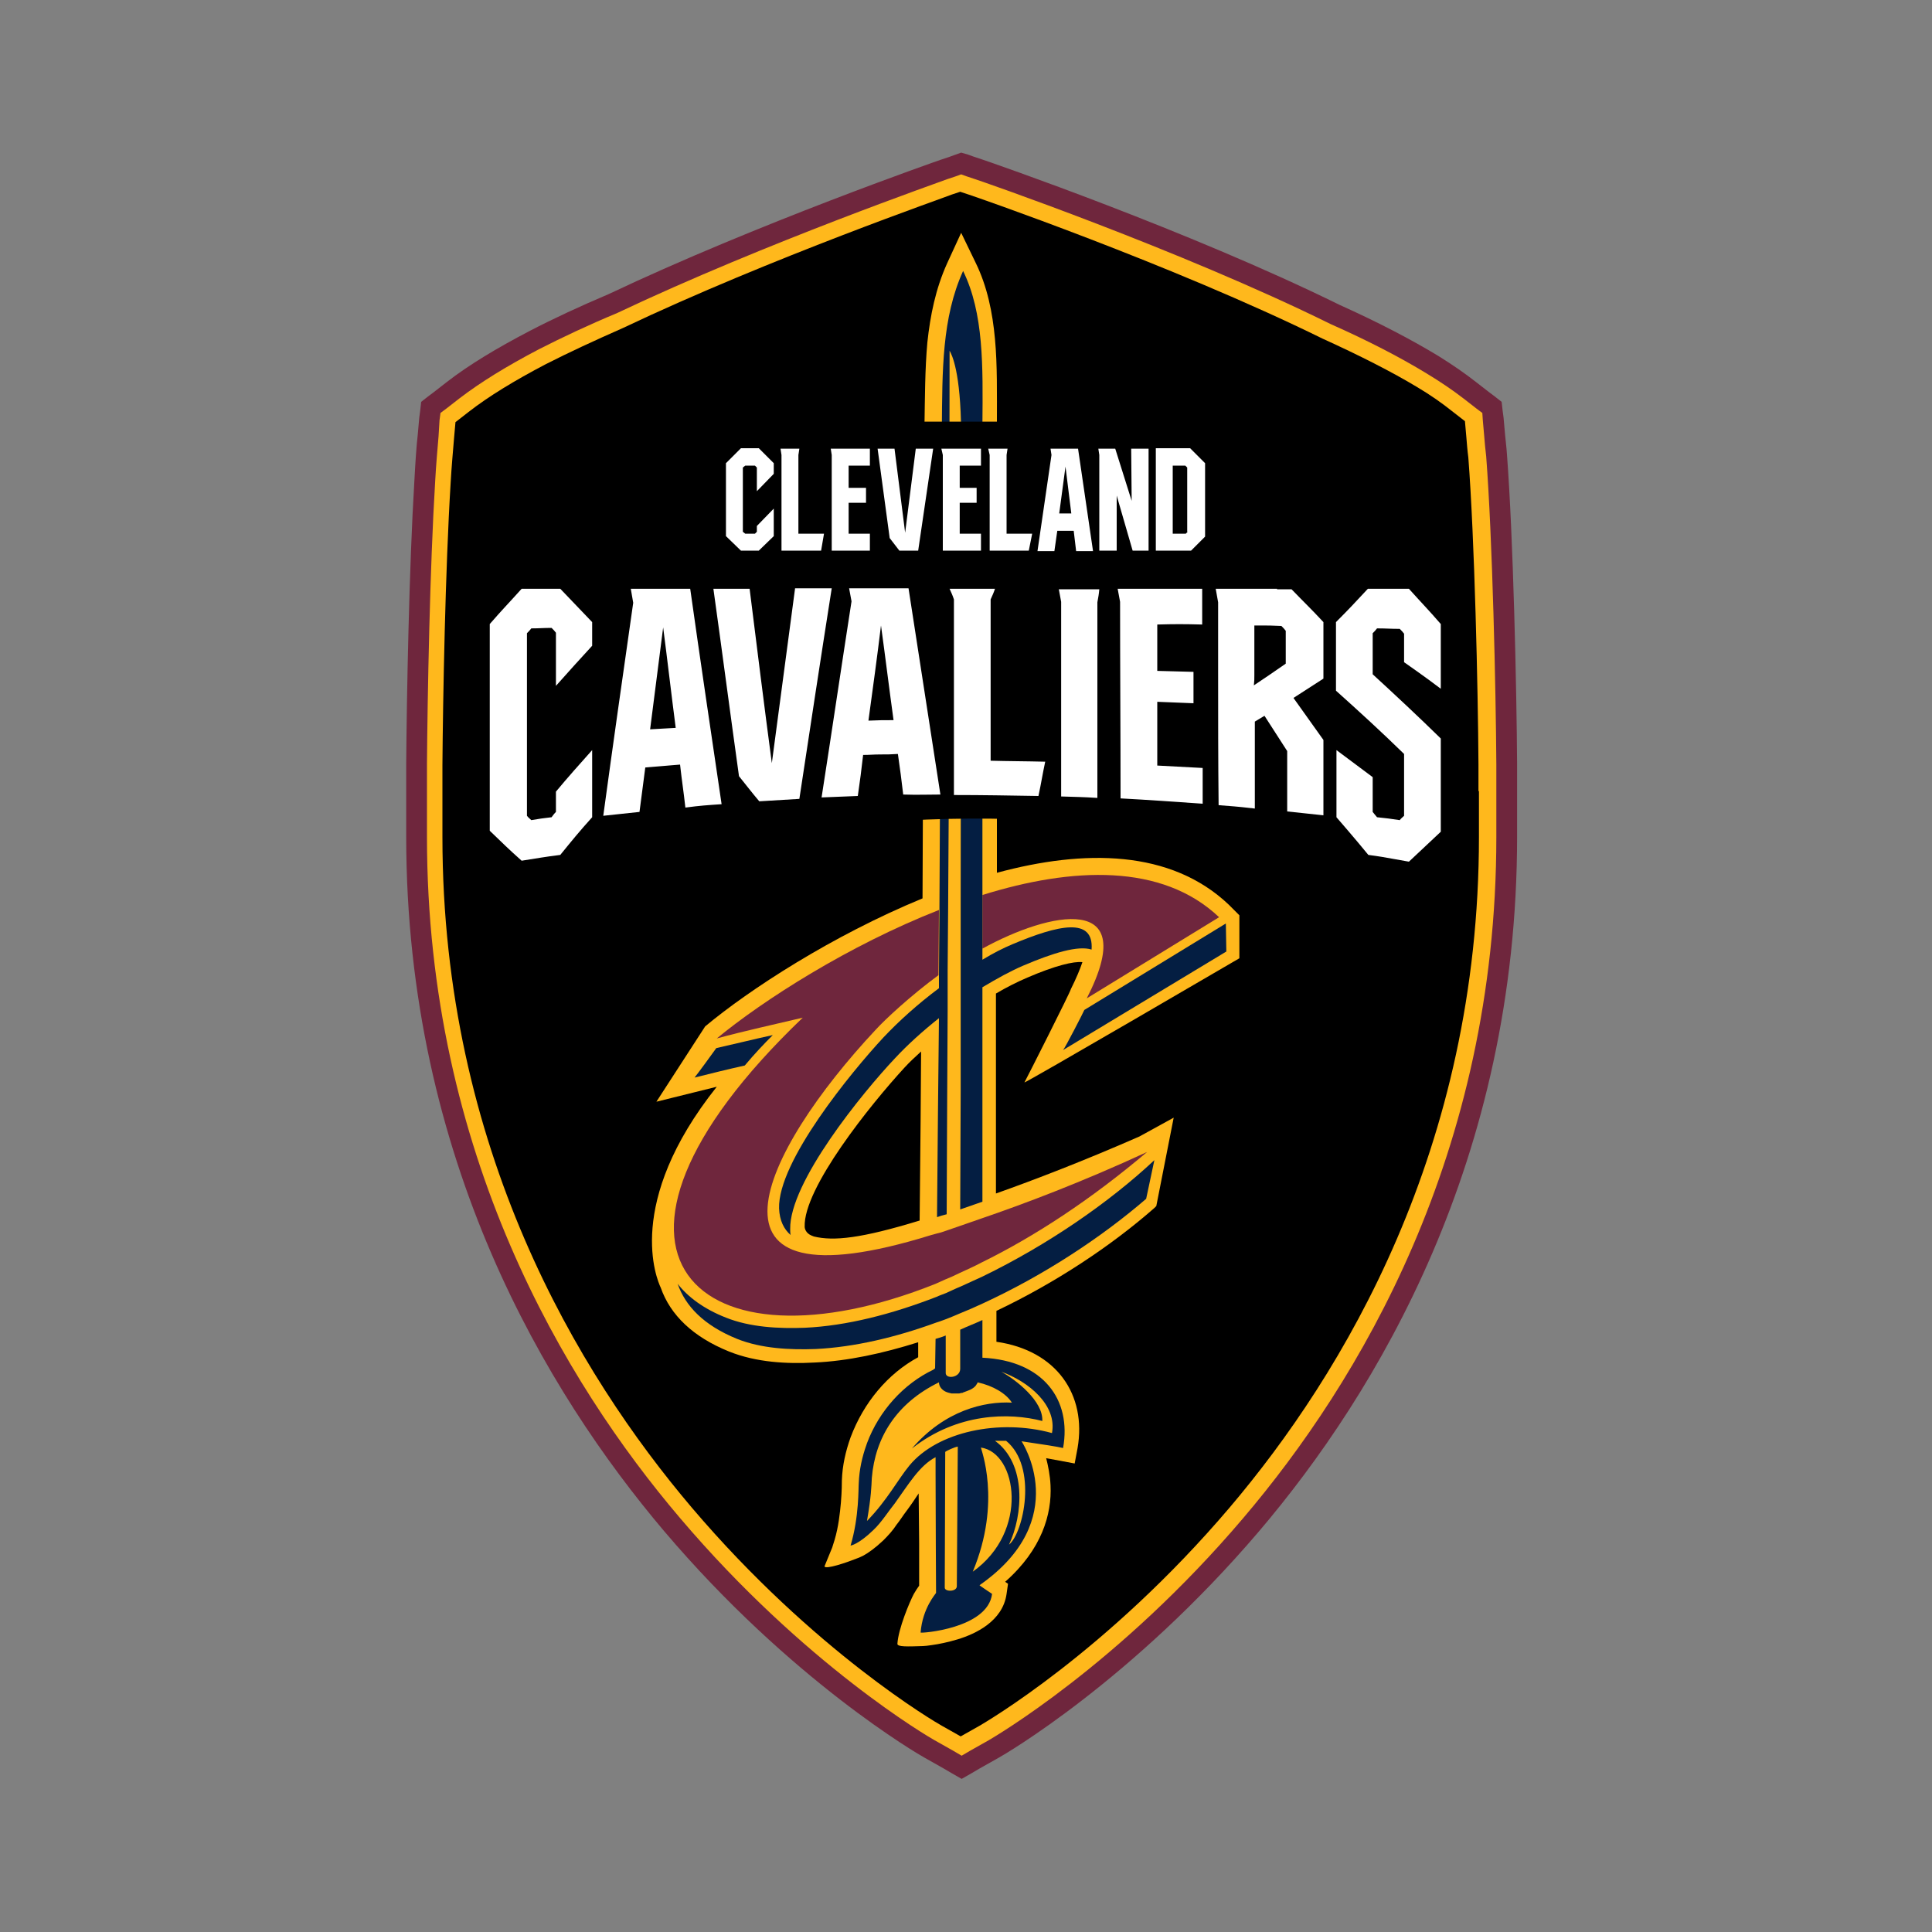 <?xml version="1.0" encoding="UTF-8"?>
<!-- Generator: Adobe Illustrator 21.0.0, SVG Export Plug-In . SVG Version: 6.00 Build 0)  -->
<svg version="1.1" id="Layer_1" xmlns="http://www.w3.org/2000/svg" xmlns:xlink="http://www.w3.org/1999/xlink" x="0px" y="0px" viewBox="0 0 400 400" style="enable-background:new 0 0 400 400;" xml:space="preserve">
<rect x="0" y="0" width="400" height="400" fill="#808080" stroke="none"/>
<style type="text/css">
	.st0{fill:#FFB81C;}
	.st1{fill:#6F263D;}
	.st2{fill:#041E42;}
	.st3{fill:#FFFFFF;}
</style>
<g>
	<path class="st0" d="M192.3,362.2c-1.1-0.6-27.2-15.8-53.3-46.5c-24.2-28.4-52.9-76.2-52.9-142.4c0-1.9,0-4.1,0-6.7   c0-1.1,0-3.6,0-3.6v-4.7c0.1-13.8,0.6-40.7,1.7-58.7c0.2-3.7,0.5-6.9,0.7-9.4l0.6-5.8l4.6-3.6c4.4-3.4,10-6.9,16.9-10.4   c4.8-2.5,10.3-5,16.3-7.6c30.9-14.7,68.1-27.6,68.5-27.7l3.6-1.3l3.6,1.2c0.4,0.1,42.1,14.4,73.9,30.1c7.9,3.5,14.7,7,20.2,10.4   c2.9,1.8,5.4,3.5,7.6,5.2l4.6,3.6l0.6,5.8c0.1,1.2,0.2,2.6,0.4,4.2c1.3,17.1,2,48.3,2.1,63.9v5.6v2.8c0,2.5,0,4.7,0,6.7   c0,66.2-28.8,114-52.9,142.4c-26.2,30.8-52.2,45.8-53.3,46.5L199,366L192.3,362.2z"/>
	<path class="st1" d="M199,36.1l1.1,0.4l1.8,0.6c0.4,0.1,42.2,14.5,73.6,30c7.9,3.5,14.6,7,20,10.3c2.8,1.7,5.3,3.4,7.5,5.1l2.7,2.1   l1.2,0.9L307,87l0.3,3.4c0.1,1.2,0.2,2.5,0.4,4.1c1.3,17,2,48.1,2.1,63.8c0,1.6,0,3.2,0,4.5v1.1c0,0.8,0,1.6,0,2.3v0.4   c0,2.5,0,4.8,0,6.7c0,65.6-28.5,112.9-52.4,141c-25.8,30.4-51.7,45.4-52.7,46l-3.9,2.2l-1.7,1l-1.7-1l-3.9-2.2   c-1.1-0.6-26.9-15.6-52.7-46c-23.9-28.1-52.4-75.5-52.4-141c0-1.9,0-4.1,0-6.7v-0.4c0-0.8,0-1.6,0-2.4v-0.9v-0.2c0-1.4,0-2.9,0-4.5   c0.1-13.8,0.6-40.7,1.7-58.6c0.2-3.7,0.5-6.8,0.7-9.3L91,87l0.2-1.5l1.2-0.9l2.7-2.1c4.3-3.3,9.8-6.7,16.5-10.2   c4.7-2.4,10.2-5,16.2-7.5c30.8-14.6,67.9-27.5,68.3-27.7l1.8-0.6L199,36.1 M199,31.6l-1.4,0.5l-1.1,0.4l-1.8,0.6   c-0.3,0.1-37.9,13.2-68.7,27.8c-5.9,2.5-11.5,5.1-16.3,7.6c-6.9,3.6-12.7,7.1-17.2,10.6l-2.7,2.1l-1.2,0.9l-1.4,1.1L87,85l-0.2,1.5   l-0.3,3.4c-0.3,2.6-0.5,5.8-0.7,9.5c-1.1,18-1.6,45-1.7,58.8c0,1.6,0,3.2,0,4.5l0,0v0.2v0.8c0,0.8,0,1.7,0,2.5v0.4   c0,2.5,0,4.7,0,6.6c0,66.9,29.1,115.1,53.4,143.8c26.3,31,52.8,46.3,53.9,46.9l3.9,2.2l1.7,1l2.1,1.2l2.1-1.2l1.7-1l3.9-2.2   c1.1-0.6,27.5-15.9,53.9-46.9c24.4-28.7,53.4-76.9,53.4-143.8c0-1.9,0-4.2,0-6.7v-0.3v-0.3c0-0.7,0-1.4,0-2.1v-1.1   c0-1.4,0-2.9,0-4.5c-0.1-15.7-0.8-47-2.1-64.1c-0.1-1.6-0.3-3-0.4-4.2l-0.3-3.4l-0.2-1.5l-0.2-1.8l-1.4-1.1l-1.2-0.9l-2.7-2.1   c-2.3-1.8-4.9-3.6-7.8-5.4c-5.6-3.4-12.5-7-20.5-10.6c-31.3-15.4-72.2-29.5-74-30.1l-1.8-0.6l-1.1-0.4L199,31.6z"/>
	<path d="M306.2,163.8c0,0.8,0,1.5,0,2.3v0.5c0,2.5,0,4.8,0,6.7c0,64.5-28.1,111.1-51.6,138.8c-25.5,30-50.8,44.6-51.8,45.2   l-3.9,2.2l-3.9-2.2c-1.1-0.6-26.4-15.3-51.8-45.2c-23.5-27.7-51.6-74.3-51.6-138.8c0-1.9,0-4.2,0-6.7v-0.4c0-0.8,0-1.6,0-2.3V163   v-0.1c0-1.3,0-2.9,0-4.5c0.1-13.7,0.6-40.6,1.7-58.4c0.2-3.6,0.5-6.7,0.7-9.2l0.3-3.4l2.7-2.1c4.1-3.2,9.5-6.5,16-9.9   c4.7-2.4,10.1-4.9,16-7.5c30.5-14.5,67.7-27.4,68-27.6l1.8-0.6l1.8,0.6c0.4,0.1,41.9,14.4,73.2,29.8c7.7,3.5,14.4,6.9,19.7,10.1   c2.7,1.6,5.1,3.3,7.1,4.9l2.7,2.1l0.3,3.4c0.1,1.2,0.2,2.6,0.4,4.1c1.3,16.9,2,47.9,2.1,63.5c0,1.6,0,3.1,0,4.5v1.1H306.2z"/>
	<path class="st0" d="M187.3,221c1-1.1,2.2-2.2,3.4-3.3l-0.1,14.5l0,0l-0.2,20.5c-12.1,3.7-17.8,4.3-21.9,3.3l-0.5-0.2   c-1.2-0.5-1.4-1.5-1.4-1.8C166.3,246,180.3,228.6,187.3,221 M212.1,224.1c-0.2,0.4,44.5-25.7,44.5-25.7v-8.9l-2.2-2.2   c-12-11.4-29.9-11.5-48-6.6V87.6c0-6.1,0.1-12-0.4-17.4c-0.5-5.5-1.6-10.9-4-15.8l-3-6.2l-2.9,6.3c-2.4,5.3-3.5,10.8-4.1,16.4   c-0.5,5.5-0.5,11.4-0.6,17.5L191,186c-18.7,7.7-35.9,18.9-45,26.5l-10.1,15.6l12.5-3.1c-19.2,24.1-12.4,39.9-11.6,41.6   c2,5.7,6.7,10.2,14.1,13.2c5.7,2.3,12.1,2.6,17.7,2.3c6.9-0.3,14.2-1.9,21.5-4.2v3.1c-6.3,3.4-11.3,9.4-14,16.6   c-1,2.8-1.7,5.8-1.8,8.9c0,0.5,0,2.2-0.2,4.6c-0.2,2.2-0.5,5-1.3,7.7l-0.5,1.6l-1.6,3.9c0.2,0.7,4.6-0.8,6.6-1.6   c0.3-0.1,0.8-0.3,1.4-0.6c1.1-0.6,2.5-1.6,4.2-3.2c1-1,2-2.1,2.7-3.2c0.8-1,1.4-2,2.1-2.9c0.9-1.2,1.7-2.4,2.5-3.6l0.1,10.4v6.9   v1.8c-0.3,0.4-0.7,1-1.1,1.7c-0.9,1.7-3.2,7.2-3.4,10.3c-0.1,0.7,2.1,0.6,5.3,0.5c0.4,0,1.1-0.1,1.8-0.2c1.5-0.2,3.4-0.6,5.4-1.2   c3.6-1.1,9.3-3.7,10.1-9.4l0.3-2.1l-0.6-0.4c7.6-6.7,9.7-14,9.4-20c-0.1-2.1-0.5-4-0.9-5.6l2.7,0.5l3.2,0.6l0.6-3.2   c1.9-11-4.3-20.2-16.8-22v-6.4c12.2-5.8,23.7-13.4,32.7-21.3l0.4-0.4l3.6-18.3l-7.1,3.9c-11.4,5-21.8,9-29.7,11.8v-41.4   c2.2-1.3,4.4-2.4,6.5-3.3c5.8-2.5,9.6-3.4,11.4-3.2c-0.5,1.5-1.3,3.4-2.4,5.6C221.8,205,212.5,223.4,212.1,224.1"/>
	<path class="st2" d="M253.9,197l-0.1-5.8l-29.3,17.9c-0.2,0.5-4,7.9-4.4,8.3L253.9,197z"/>
	<path class="st2" d="M143.8,223.1c3.2-0.8,6.8-1.7,10.4-2.5c2-2.4,4-4.5,5.8-6.3c-3.7,0.8-7.7,1.8-11.7,2.7   C147.6,218,144.3,222.5,143.8,223.1"/>
	<path class="st2" d="M203.4,264.3c-1.5,0.7-3.1,1.4-4.6,2.1c-1,0.4-2,0.9-2.9,1.3c-0.7,0.3-1.4,0.5-2,0.8c-9.3,3.6-18.6,6-27.3,6.4   c-5.4,0.2-11.3-0.1-16.3-2.1c-4.6-1.8-7.9-4.3-10-7c1.6,4.6,5.4,8.6,12.3,11.4c5,2,10.9,2.3,16.3,2.1c8-0.4,16.5-2.4,25-5.5   c0.7-0.2,1.4-0.5,2-0.7c1-0.4,2-0.8,2.9-1.2c1.5-0.6,3.1-1.3,4.6-2c12.6-5.8,24.5-13.6,33.9-21.7l1.7-8   C229.7,248.9,217,257.7,203.4,264.3"/>
	<path class="st1" d="M203.4,196.4c14-7.7,32.9-11.7,21.6,10.3l27.4-16.8c-11.8-11.2-30.4-10.4-49-4.6v0.7V196.4z"/>
	<path class="st1" d="M203.4,252.2c-1.7,0.6-3.2,1.1-4.6,1.6c-1.1,0.4-2.1,0.7-2.9,1c-0.8,0.3-1.5,0.5-2,0.6   c-0.7,0.2-1.1,0.3-1.1,0.3c-51.5,16-35-17.4-11.5-42.5c2-2.2,7.3-7.1,13-11.3l0.1-13.5c-18.6,7.3-36.3,18.6-46,26.6   c5.9-1.6,11.9-2.9,17.8-4.3c-51.1,48.9-21.5,74.7,27.5,55.1c0.7-0.3,1.3-0.6,2-0.9c1-0.4,1.9-0.8,2.9-1.3c1.5-0.7,3.1-1.4,4.6-2.2   c11-5.4,22.6-13,34.3-22.9C223.9,244.8,211.6,249.4,203.4,252.2"/>
	<path class="st2" d="M209.6,195.5c-1.9,0.8-3.9,1.8-6.2,3.2v-2.3V186v-0.7V87.8c0.1-12,0.3-22.9-4-31.7c-4.4,9.7-4.3,20.6-4.4,32.6   l-0.5,99.8l-0.1,13.5v0.3v2.3c-4.3,3.2-8.3,6.8-11.5,10.2c-6.6,7.1-21.9,25.7-21.6,35.4c0.1,2.5,1,4.3,2.4,5.5   c-0.1-0.4-0.1-0.8-0.1-1.2c-0.2-9.7,15-28.3,21.7-35.4c2.6-2.8,5.7-5.6,9.1-8.3l-0.2,19l0,0L194,252c0.5-0.2,1.2-0.4,2-0.6   l0.1-23.2l0,0l0.1-18.8v-6.1v-2.5l0.1-12.8l0.2-32.9l0.1-82.5c0.5,0.9,2.3,4.4,2.4,17l-0.1,97.5v12v2.4v6v18.4l0,0l0,0l-0.1,24.5   c1.4-0.5,2.9-1,4.6-1.6V222l0,0v-17.6c3.2-1.9,5.9-3.4,8.5-4.5c6.1-2.6,11.3-4.2,14.1-3.3C226.5,189.8,219.1,191.5,209.6,195.5"/>
	<polygon class="st0" points="198.8,225.8 198.8,225.8 198.9,225.8 198.9,225.8  "/>
	<polygon class="st0" points="198.8,225.8 198.8,225.8 198.9,225.8  "/>
	<path class="st2" d="M217.8,296.7c-10.9-3-23.7-0.3-29.5,6.7c-2.4,2.9-4.6,7.2-8.8,11.5c0.9-5.3,0.9-7,1-8.9   c0.7-8.4,5.1-15.5,13.9-19.8c0,0.3,0.1,0.7,0.3,1c0.4,0.6,1,1,1.9,1.2c0.8,0.1-0.5-0.2,0,0c0.1,0,0.3,0.1,0.4,0.1h0.1   c0.1,0,0.2,0,0.4,0h0.1c0.1,0,0.2,0,0.3,0h0.1c0.1,0,0.3,0,0.5,0c0.1,0,0.3,0,0.4-0.1c0,0,0,0,0.1,0s0.3,0,0.4-0.1l0,0   c0.3-0.1,0.5-0.2,0.8-0.3c0.9-0.3,1.7-0.8,2-1.4l0,0c0.1-0.1,0.2-0.3,0.2-0.4c3.2,0.7,5.9,2.3,7.1,4.2c-5.7-0.3-13.9,1.6-20.7,9.5   c9.4-7.4,20.1-7.5,27-5.7c0.2-4.1-5.4-8.5-8.5-10.2C212.9,286,218.9,290.9,217.8,296.7 M208.9,319.8c2.9-6.1,3.7-16.7-2.9-21.5h2.3   C214.9,303.7,211.9,317.4,208.9,319.8 M201.4,325.4c6.1-14.6,1.6-25.5,1.7-25.7C210.6,300.8,213.1,317.1,201.4,325.4 M198.1,328.4   c0,1.2-2.5,1.2-2.5,0.3l0.1-28.1c0.2-0.2,1.9-1,2.6-1.1L198.1,328.4z M203.4,281.1v-7.8c-1.5,0.7-3.1,1.3-4.6,2v8.1   c0,1.9-3.1,2.2-3,0.8v-7.7c-0.7,0.3-1.4,0.5-2.1,0.7l-0.1,6.1l-0.4,0.3c-6.1,2.9-11.2,8.5-13.7,15.2c0,0.1-0.1,0.2-0.1,0.3   c-0.9,2.5-1.5,5.2-1.6,7.9c-0.1,1,0.1,7-1.7,13c0,0,1.6-0.2,4.7-3.2c1.7-1.6,3.2-4,4.5-5.6c2.8-3.9,5.1-7.8,8.4-9.5v3.5   c0,6.6,0.1,24.5,0.1,24.6s-2.8,3.1-3.2,8.2c0,0.2,13.9-0.8,14.8-8c0,0-2.7-1.8-2.6-1.8c19.5-13.6,8.7-29.8,8.7-29.8   c4.7,0.7,7.4,1.1,8.6,1.4C221.9,289.8,216,281.7,203.4,281.1"/>
	<path d="M301.7,191.3c0,0-86.3-49.1-206.5,0c-0.7-10.9,7.2-104,7.2-104h195.5L301.7,191.3z"/>
	<path class="st3" d="M264.4,121.9h-5.6h-7.1c0.2,1.1,0.3,1.7,0.5,2.8c0,3.7,0,7.5,0,11.2c0,1.1,0,1.7,0,2.8c0,9.3,0,18.6,0.1,28   c2.6,0.2,4,0.3,6.6,0.6c0.4,0,0.6,0.1,0.9,0.1c0-3.8,0-5.7,0-9.5c0-3.4,0-5.1,0-8.5c0.8-0.5,1.2-0.7,2-1.2c1.9,2.9,2.8,4.4,4.7,7.3   c0,4.2,0,8.3,0,12.5c3,0.3,4.5,0.5,7.5,0.8c0-5.2,0-10.4,0-15.6c-2.1-2.9-4.1-5.8-6.2-8.7c2.5-1.6,3.7-2.4,6.2-4   c0-3.9,0-7.8,0-11.7c-2.6-2.8-4-4.1-6.6-6.8h-3V121.9z M259.7,139.8c0-0.4,0-0.6,0-0.9c0-1.1,0-1.7,0-2.8v-6.6c0.4,0,0.6,0,0.9,0   c1.9,0,2.8,0,4.7,0.1c0.4,0.4,0.6,0.6,0.9,1c0,2.3,0,3.5,0,5.8c0,0.4,0,0.6,0,1c-2.6,1.8-3.9,2.7-6.6,4.5   C259.7,141,259.7,140.6,259.7,139.8"/>
	<path class="st3" d="M248.9,129.3c0-3,0-4.4,0-7.4h-10.4h-7.1c0.2,1.1,0.3,1.6,0.5,2.7c0,13.6,0.1,27.1,0.1,40.7   c5.7,0.3,11.3,0.7,17,1.1c0-3,0-4.4,0-7.4c-3.8-0.2-5.7-0.3-9.4-0.5c0-4.4,0-8.8,0-13.2c3,0.1,4.5,0.2,7.5,0.3c0-2.6,0-3.9,0-6.5   c-3-0.1-4.5-0.1-7.5-0.2c0-3.8,0-5.8,0-9.6C243.2,129.2,245.1,129.2,248.9,129.3"/>
	<path class="st3" d="M219.2,121.9c0.2,1.1,0.3,1.6,0.5,2.7c0,4.8,0,9.5,0,14.3c0,1.1,0,1.6,0,2.7c0,7.8,0,15.5,0,23.3   c3,0.1,4.5,0.1,7.5,0.3c0-2.9,0-4.3,0-7.2c0-5.4,0-10.8,0-16.2c0-1.1,0-1.6,0-2.7c0-4.8,0-9.6,0-14.4c0.2-1.1,0.3-1.6,0.4-2.7h-8.4   V121.9z"/>
	<path class="st3" d="M149.4,166.5c-2.2-14.9-4.4-29.7-6.5-44.6h-12.3c0.2,1.2,0.3,1.7,0.5,2.9c-2.1,14.7-4.2,29.4-6.2,44.1   c3-0.3,4.5-0.5,7.5-0.8c0.5-3.7,0.7-5.5,1.2-9.2c1.4-0.1,2.1-0.2,3.6-0.3c1.4-0.1,2.1-0.2,3.6-0.3c0.4,3.6,0.7,5.3,1.1,8.9   C144.9,166.8,146.4,166.7,149.4,166.5 M134.6,151c0.9-7,1.8-14.1,2.7-21.1c0.9,6.9,1.7,13.9,2.6,20.8   C137.7,150.8,136.7,150.9,134.6,151"/>
	<path class="st3" d="M194.7,164.5c-2.2-14.2-4.4-28.4-6.6-42.7h-12.3c0.2,1.1,0.3,1.6,0.5,2.7c-2.1,13.5-4.1,27.1-6.2,40.6   c3-0.1,4.5-0.2,7.5-0.3c0.5-3.4,0.7-5.1,1.1-8.5c1.4,0,2.1-0.1,3.6-0.1c1.4,0,2.1,0,3.6-0.1c0.5,3.4,0.7,5.1,1.1,8.4   C190.2,164.6,191.7,164.5,194.7,164.5 M179.8,149.2c0.9-6.6,1.8-13.1,2.6-19.7c0.9,6.5,1.7,13.1,2.6,19.6   C183,149.1,181.9,149.1,179.8,149.2"/>
	<path class="st3" d="M164.6,121.9c-1.6,12-3.2,24.1-4.8,36.1c-1.6-12-3.1-24.1-4.6-36.1h-7.5c1.8,12.9,3.5,25.9,5.3,38.8   c1.7,2.1,2.5,3.2,4.2,5.2c3.3-0.2,5-0.3,8.3-0.5c2.2-14.5,4.4-29,6.7-43.6h-7.6V121.9z"/>
	<path class="st3" d="M122.6,133.7c0-2,0-3,0-4.9c-2.6-2.7-3.9-4.1-6.6-6.9h-8c-2.6,2.9-4,4.3-6.6,7.3V172c2.6,2.5,3.9,3.8,6.6,6.2   c3.2-0.5,4.8-0.8,8-1.2c2.6-3.2,3.9-4.8,6.6-7.8c0-5.6,0-8.3,0-13.9c-2.5,2.8-5.1,5.7-7.5,8.6c0,2.8,0,1.4,0,4.2   c-0.4,0.4-0.6,0.7-0.9,1.1c-1.7,0.2-2.5,0.3-4.2,0.6c-0.4-0.4-0.6-0.5-0.9-0.9c0-12.6,0-25.2,0-37.8c0.4-0.4,0.6-0.6,0.9-1   c1.7,0,2.5-0.1,4.2-0.1c0.4,0.4,0.6,0.6,0.9,1c0,3.7,0,7.4,0,11C117.6,139.2,120.1,136.4,122.6,133.7"/>
	<path class="st3" d="M298.3,142.6v-13.4c-2.6-3-4-4.4-6.6-7.3H286h-2.8c-2.6,2.8-3.9,4.2-6.6,6.9c0,1.6,0,2.4,0,3.9   c0,4.1,0,6.2,0,10.3c4.8,4.3,9.5,8.6,14.1,13.1c0,4.3,0,8.5,0,12.8c-0.4,0.4-0.6,0.5-0.9,0.9c-1.9-0.3-2.8-0.4-4.7-0.6   c-0.4-0.5-0.6-0.7-0.9-1.1c0-3.8,0-7.2,0-7.2l-7.5-5.6v13.9c0,0,4,4.6,6.6,7.8c2.3,0.3,3.4,0.5,5.6,0.9c1.1,0.2,1.7,0.3,2.8,0.5   c2.6-2.4,3.9-3.7,6.6-6.2V168v-15.1c-4.6-4.5-9.3-8.9-14.1-13.3c0-3.4,0-5.1,0-8.5c0.4-0.4,0.6-0.6,0.9-1c1.9,0,2.8,0.1,4.7,0.1   c0.4,0.4,0.6,0.6,0.9,1c0,3.5,0,5.9,0,5.9S295.3,140.3,298.3,142.6"/>
	<path class="st3" d="M196.6,121.9c0.4,0.9,0.6,1.3,0.9,2.2c0,4.9,0,9.8,0,14.7v2.7c0,7.7,0,15.4,0,23.1c5.8,0,11.6,0.1,17.5,0.2   c0.6-2.8,0.8-4.3,1.4-7.1c-3.8-0.1-7.6-0.1-11.3-0.2c0-5.3,0-10.7,0-16c0-1.1,0-1.6,0-2.7c0-4.9,0-9.8,0-14.7   c0.4-0.9,0.6-1.3,0.9-2.2C206,121.9,196.6,121.9,196.6,121.9z"/>
	<path class="st3" d="M249.5,95.9l-3.1-3.1h-7.1V114h7.3l2.9-2.9L249.5,95.9L249.5,95.9z M245.9,110.1l-0.4,0.4h-2.7V96.4h0.4h2.2   l0.4,0.4v13.3H245.9z"/>
	<polygon class="st3" points="180.1,96.4 180.1,92.9 175.3,92.9 172,92.9 172.2,94.2 172.2,114 180.1,114 180.1,110.5 175.7,110.5    175.7,104.1 179.3,104.1 179.3,101 175.7,101 175.7,96.4  "/>
	<polygon class="st3" points="203.1,114 203.1,110.5 198.7,110.5 198.7,104.1 202.2,104.1 202.2,101 198.7,101 198.7,96.4    203.1,96.4 203.1,92.9 198.2,92.9 194.9,92.9 195.2,94.2 195.2,114  "/>
	<polygon class="st3" points="204.9,102.6 204.9,114 213,114 213.7,110.5 208.4,110.5 208.4,102.6 208.4,101.2 208.4,94.2    208.6,92.9 204.6,92.9 204.9,94.2 204.9,101.2  "/>
	<polygon class="st3" points="161.8,102.6 161.8,114 170,114 170.6,110.5 165.3,110.5 165.3,102.6 165.3,101.2 165.3,94.2    165.5,92.9 161.6,92.9 161.8,94.2 161.8,101.2  "/>
	<path class="st3" d="M218.9,109.9h1.7h1.7l0.5,4.2h3.5l-3.1-21.2h-5.7l0.2,1.3l-2.9,19.9h3.5L218.9,109.9z M220.6,96.6l1.2,9.7   h-2.5L220.6,96.6z"/>
	<polygon class="st3" points="185.2,92.9 181.7,92.9 184.2,111.4 186.2,114 190.1,114 193.2,92.9 189.6,92.9 187.4,110.3  "/>
	<polygon class="st3" points="231.2,102.6 231.2,102.6 234.5,114 234.5,114 237.8,114 237.8,92.9 234.2,92.9 234.3,103.7    230.9,92.9 227.4,92.9 227.6,94.2 227.6,114 231.2,114  "/>
	<polygon class="st3" points="160.2,98.1 160.2,95.9 157.1,92.8 153.4,92.8 150.3,95.9 150.3,111 153.4,114 157.1,114 160.2,111    160.2,105.3 156.7,108.9 156.7,110.1 156.3,110.5 154.3,110.5 153.8,110.1 153.8,96.8 154.3,96.4 156.3,96.4 156.7,96.8    156.7,101.7  "/>
</g>
</svg>
